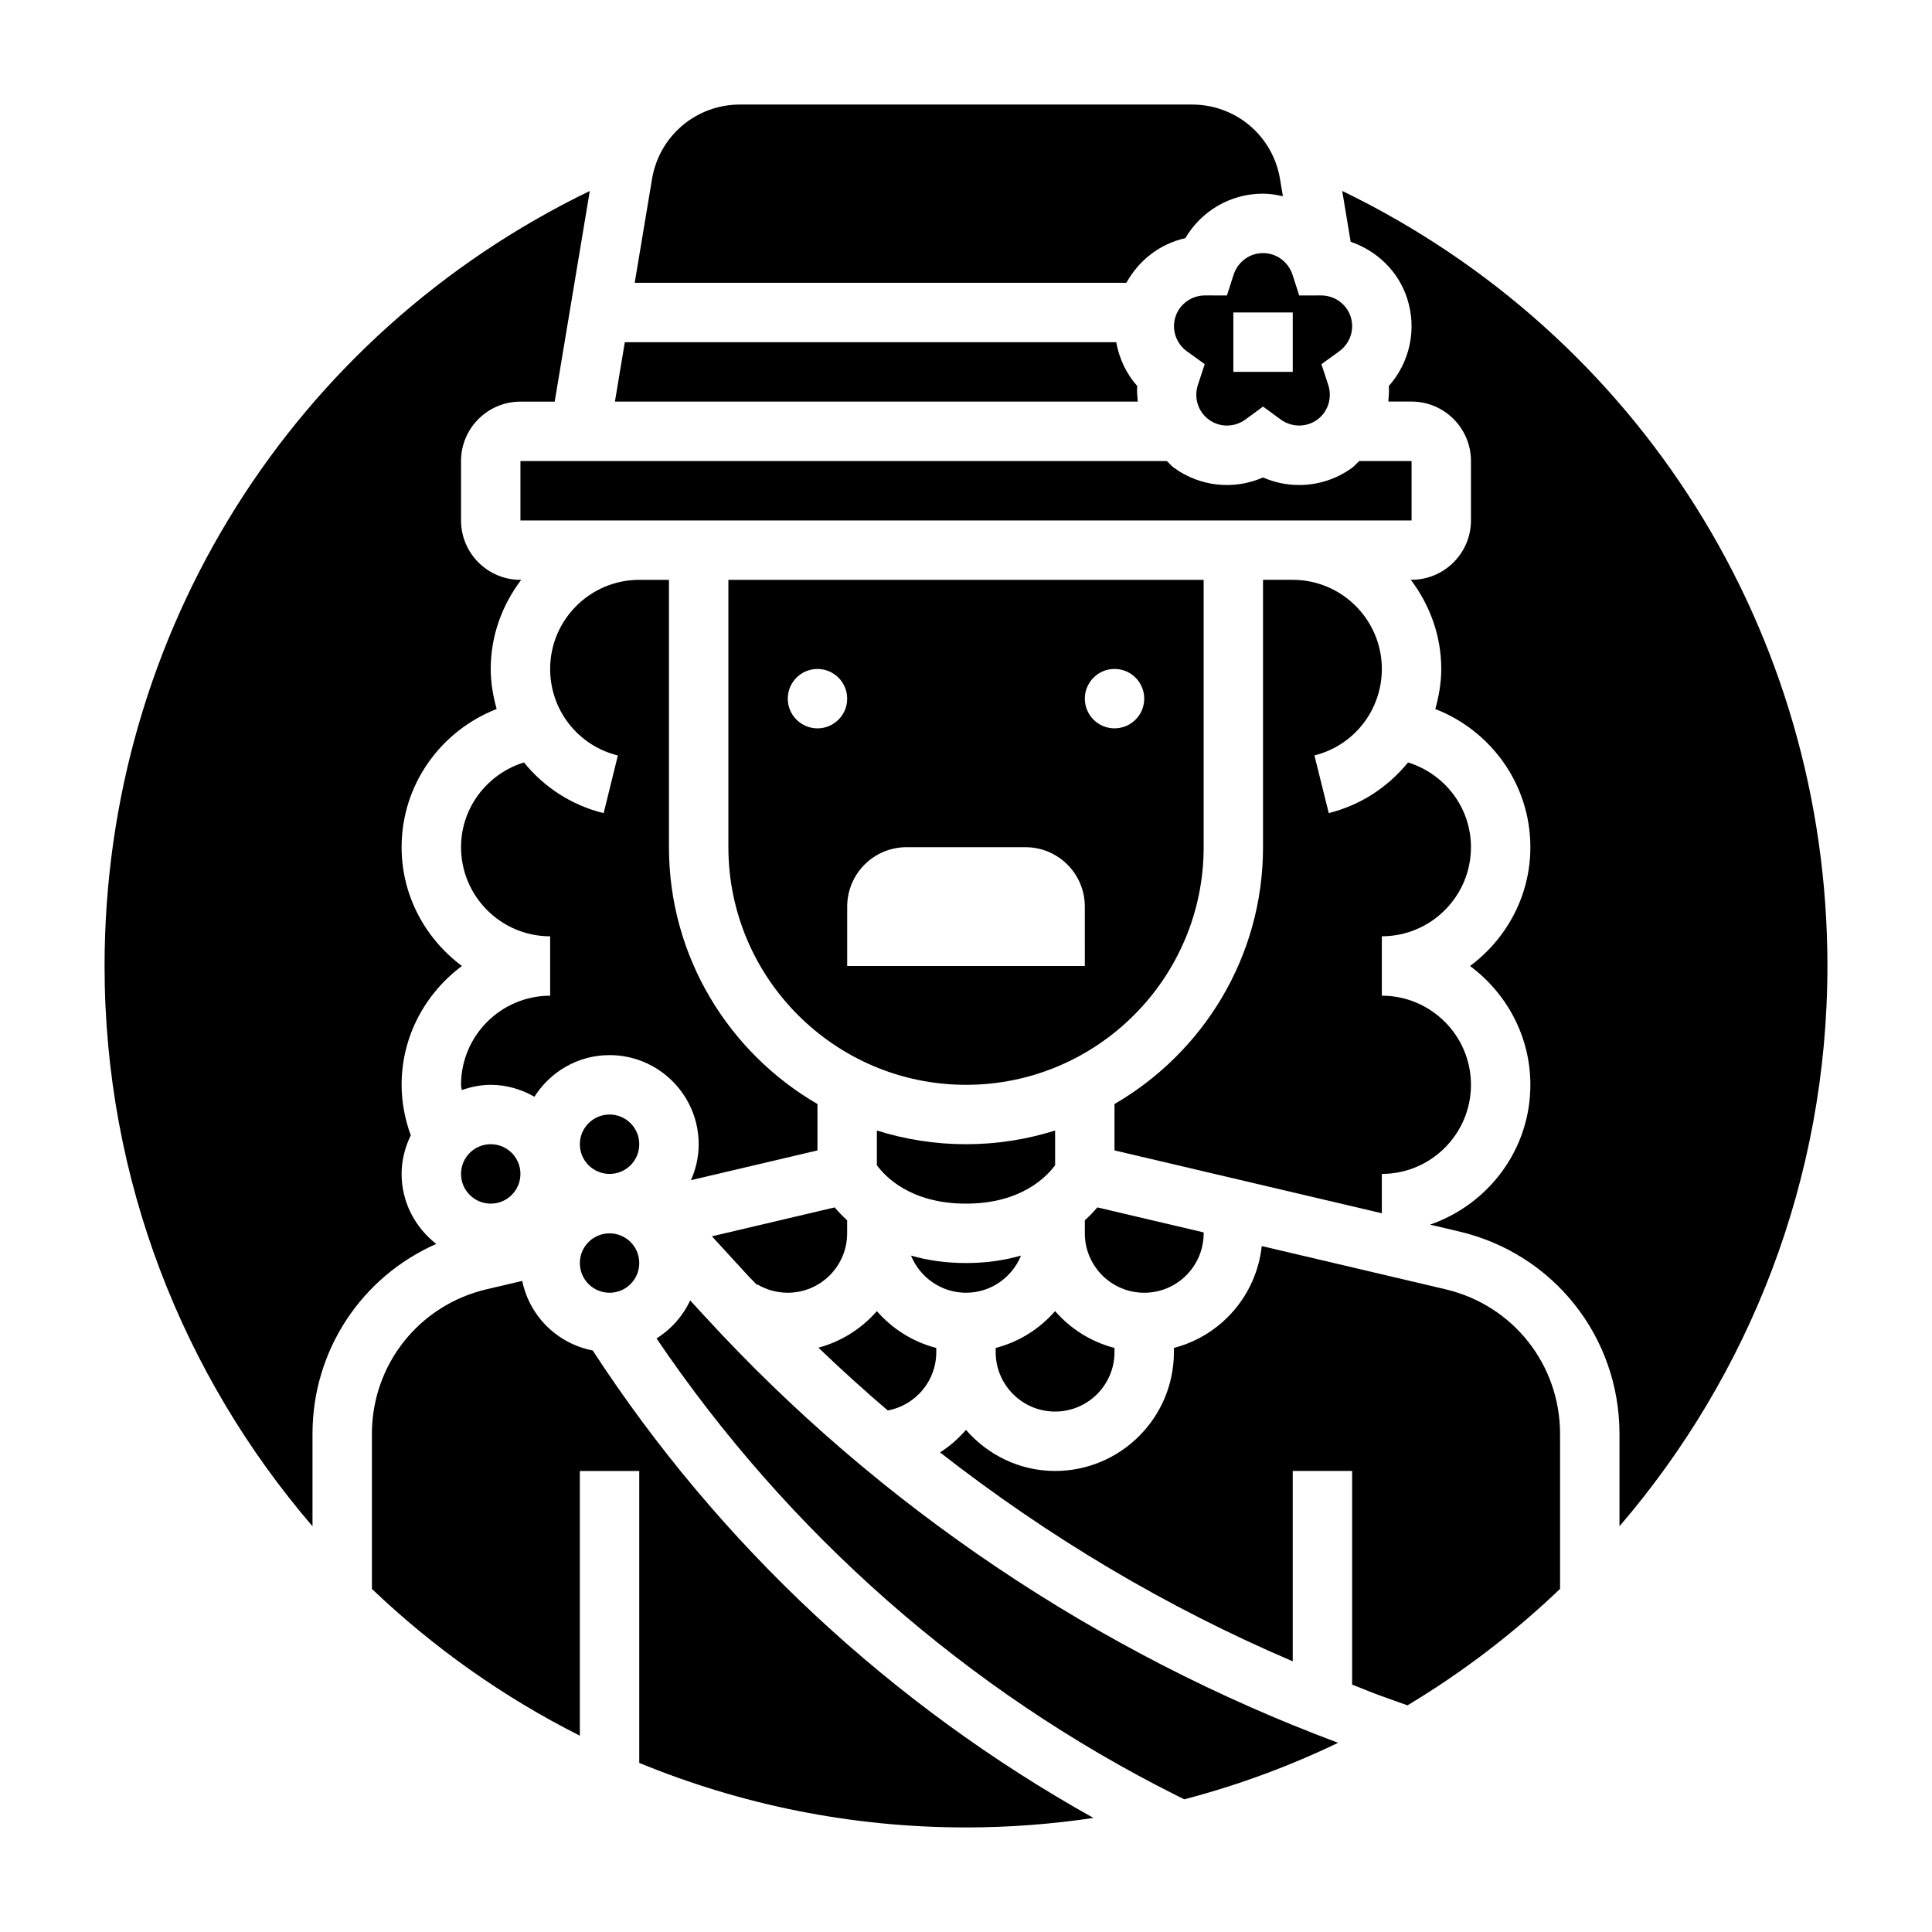 <?xml version="1.0" encoding="UTF-8"?>
<!-- Uploaded to: ICON Repo, www.svgrepo.com, Generator: ICON Repo Mixer Tools -->
<svg fill="#000000" width="800px" height="800px" version="1.1" viewBox="144 144 512 512" xmlns="http://www.w3.org/2000/svg">
 <g>
  <path d="m281.92 455.1c0 4.348-3.523 7.875-7.871 7.875s-7.871-3.527-7.871-7.875c0-4.348 3.523-7.871 7.871-7.871s7.871 3.523 7.871 7.871"/>
  <path d="m462.98 368.51v-70.848h-125.95v70.848c0 34.723 28.254 62.977 62.977 62.977s62.977-28.254 62.977-62.977zm-102.34-31.488c-4.344 0-7.871-3.527-7.871-7.871s3.527-7.871 7.871-7.871 7.871 3.527 7.871 7.871c0.004 4.344-3.523 7.871-7.871 7.871zm70.852 62.977h-62.977v-15.742c0-8.699 7.047-15.742 15.742-15.742h31.488c8.699 0 15.742 7.047 15.742 15.742zm0-70.852c0-4.344 3.527-7.871 7.871-7.871s7.871 3.527 7.871 7.871-3.527 7.871-7.871 7.871c-4.348 0.004-7.871-3.523-7.871-7.871z"/>
  <path d="m376.38 443.6v9.188c2.172 2.977 8.91 10.188 23.617 10.188 14.703 0 21.445-7.211 23.617-10.188v-9.188c-7.465 2.348-15.391 3.629-23.617 3.629s-16.156-1.281-23.617-3.629z"/>
  <path d="m344.62 484.52 0.086-0.141c2.418 1.441 5.207 2.211 8.055 2.211 8.684 0 15.742-7.062 15.742-15.742v-3.449c-1.301-1.188-2.394-2.356-3.312-3.426l-32.527 7.66 9.84 10.73c0.688 0.73 1.426 1.418 2.117 2.156z"/>
  <path d="m313.41 447.23c0 4.348-3.523 7.871-7.871 7.871s-7.871-3.523-7.871-7.871c0-4.348 3.523-7.871 7.871-7.871s7.871 3.523 7.871 7.871"/>
  <path d="m313.41 478.72c0 4.348-3.523 7.871-7.871 7.871s-7.871-3.523-7.871-7.871 3.523-7.871 7.871-7.871 7.871 3.523 7.871 7.871"/>
  <path d="m533.82 368.51c0-10.598-7.055-19.477-16.68-22.457-5.234 6.453-12.477 11.297-21.004 13.422l-3.801-15.281c10.516-2.621 17.867-12.047 17.867-22.918 0-13.02-10.598-23.617-23.617-23.617h-7.871v70.848c0 29.055-15.871 54.434-39.359 68.07v12.289l70.848 16.664v-10.43c13.02 0 23.617-10.598 23.617-23.617s-10.598-23.617-23.617-23.617v-15.742c13.02 0 23.617-10.594 23.617-23.613z"/>
  <path d="m478.72 211.07c-3.559 0-6.699 2.312-7.809 5.762l-1.762 5.473-5.746-0.016h-0.016c-3.613 0-6.777 2.266-7.871 5.644-1.102 3.394 0.133 7.078 3.07 9.195l4.676 3.379-1.801 5.473c-1.133 3.441 0.039 7.156 2.922 9.242 2.898 2.109 6.793 2.062 9.707-0.078l4.629-3.398 4.644 3.402c2.93 2.141 6.816 2.164 9.699 0.086 2.883-2.094 4.055-5.809 2.93-9.25l-1.801-5.473 4.676-3.379c2.938-2.117 4.164-5.801 3.07-9.188v-0.008c-1.094-3.379-4.258-5.644-7.871-5.644h-0.016l-5.746 0.016-1.762-5.473c-1.125-3.453-4.266-5.766-7.824-5.766zm7.871 15.742v15.742h-15.742v-15.742z"/>
  <path d="m392.12 502.34v-1.117c-6.219-1.613-11.645-5.062-15.742-9.762-4.047 4.629-9.375 8.039-15.484 9.684 5.969 5.731 12.09 11.289 18.383 16.648 7.297-1.371 12.844-7.762 12.844-15.453z"/>
  <path d="m360.64 448.87v-12.289c-23.488-13.633-39.359-39.008-39.359-68.07v-70.848h-7.871c-13.02 0-23.617 10.598-23.617 23.617 0 10.902 7.383 20.324 17.949 22.93l-3.769 15.281c-8.582-2.109-15.871-6.957-21.121-13.438-9.621 2.992-16.672 11.871-16.672 22.461 0 13.02 10.598 23.617 23.617 23.617v15.742c-13.02 0-23.617 10.598-23.617 23.617 0 0.473 0.156 0.922 0.18 1.395 2.426-0.844 4.984-1.395 7.691-1.395 4.227 0 8.141 1.203 11.578 3.156 4.188-6.606 11.527-11.031 19.91-11.031 13.02 0 23.617 10.598 23.617 23.617 0 3.394-0.746 6.606-2.047 9.523z"/>
  <path d="m423.61 518.08c8.684 0 15.742-7.062 15.742-15.742v-1.117c-6.219-1.613-11.645-5.062-15.742-9.762-4.102 4.699-9.523 8.148-15.742 9.762v1.117c0 8.684 7.062 15.742 15.742 15.742z"/>
  <path d="m445.38 246.31c-2.945-3.32-4.793-7.352-5.566-11.629l-130.23 0.004-2.621 15.742h138.56c-0.109-1.371-0.277-2.731-0.145-4.117z"/>
  <path d="m330.91 492.99-4.008-4.367c-1.945 4.172-5.047 7.66-8.918 10.078 34.855 51.492 82.27 93.355 137.99 121.21l1.867 0.93c14.168-3.715 27.812-8.746 40.77-14.98-63.773-23.82-121.68-62.668-167.7-112.88z"/>
  <path d="m250.43 455.1c0-3.676 0.922-7.117 2.426-10.227-1.551-4.273-2.426-8.801-2.426-13.387 0-12.918 6.344-24.309 15.988-31.488-9.645-7.18-15.988-18.57-15.988-31.488 0-16.695 10.492-30.906 25.191-36.613-0.953-3.41-1.574-6.945-1.574-10.621 0-8.895 3.078-17.02 8.078-23.617l-0.207 0.004c-8.684 0-15.742-7.062-15.742-15.742v-15.742c0-8.684 7.062-15.742 15.742-15.742h9.078l9.305-55.828c-78.613 38.047-128.59 116.98-128.59 205.39 0 56.664 20.797 108.53 55.105 148.48v-24.48c0-22.223 13.09-41.668 32.793-50.34-5.543-4.332-9.18-10.992-9.18-18.559z"/>
  <path d="m301.08 501.89c-9.359-1.793-16.781-9.109-18.68-18.438l-9.492 2.234c-17.871 4.207-30.348 19.957-30.348 38.316v41.078c16.27 15.531 34.816 28.68 55.105 38.895v-70.148h15.742v77.359c26.719 10.996 55.953 17.105 86.594 17.105 11.477 0 22.75-0.875 33.777-2.519-53.57-29.906-99.156-72.352-132.7-123.88z"/>
  <path d="m628.29 400c0-88.418-49.973-167.34-128.59-205.4l2.242 13.469c6.941 2.41 12.602 7.738 14.965 14.996 2.66 8.195 0.699 16.973-4.856 23.238 0.133 1.387-0.031 2.754-0.133 4.117h6.16c8.684 0 15.742 7.062 15.742 15.742v15.742c0 8.684-7.062 15.742-15.742 15.742h-0.203c4.996 6.609 8.074 14.734 8.074 23.629 0 3.676-0.621 7.211-1.582 10.621 14.707 5.707 25.199 19.914 25.199 36.613 0 12.918-6.344 24.309-15.988 31.488 9.645 7.18 15.988 18.57 15.988 31.488 0 17.207-11.172 31.715-26.59 37.055l7.723 1.82c25.016 5.883 42.484 27.934 42.484 53.637v24.48c34.305-39.949 55.105-91.82 55.105-148.48z"/>
  <path d="m527.09 485.68-48.711-11.461c-1.426 13.098-10.801 23.75-23.277 26.992l-0.004 1.121c0 17.367-14.121 31.488-31.488 31.488-9.445 0-17.84-4.266-23.617-10.879-2.008 2.297-4.281 4.32-6.871 5.961 28.621 22.363 60.039 41.102 93.465 55.363v-50.445h15.742v56.617c2.465 0.938 4.879 2 7.367 2.891l7.297 2.606c14.625-8.77 28.168-19.145 40.438-30.859v-41.078c0.004-18.359-12.473-34.109-30.34-38.316z"/>
  <path d="m458.12 207.12c4.242-7.227 11.988-11.801 20.602-11.801 1.812 0 3.551 0.309 5.258 0.691l-0.762-4.574c-1.906-11.426-11.707-19.73-23.301-19.73h-119.83c-11.594 0-21.387 8.305-23.293 19.734l-4.59 27.496h130.3c3.312-5.981 8.91-10.336 15.609-11.816z"/>
  <path d="m462.98 470.85v-0.25l-28.176-6.629c-0.914 1.078-2.016 2.234-3.312 3.426v3.453c0 8.684 7.062 15.742 15.742 15.742 8.684 0 15.746-7.059 15.746-15.742z"/>
  <path d="m518.08 266.18h-13.879c-0.645 0.582-1.164 1.266-1.891 1.793-4.188 3.047-9.102 4.559-14.012 4.559-3.258 0.008-6.527-0.66-9.582-2-7.684 3.363-16.641 2.488-23.602-2.566-0.715-0.52-1.234-1.195-1.883-1.785h-171.31v15.742h236.16z"/>
  <path d="m414.58 476.74c-4.203 1.215-9.031 1.977-14.578 1.977-5.551 0-10.375-0.762-14.578-1.977 2.344 5.762 7.981 9.848 14.578 9.848 6.594 0 12.23-4.086 14.578-9.848z"/>
 </g>
</svg>